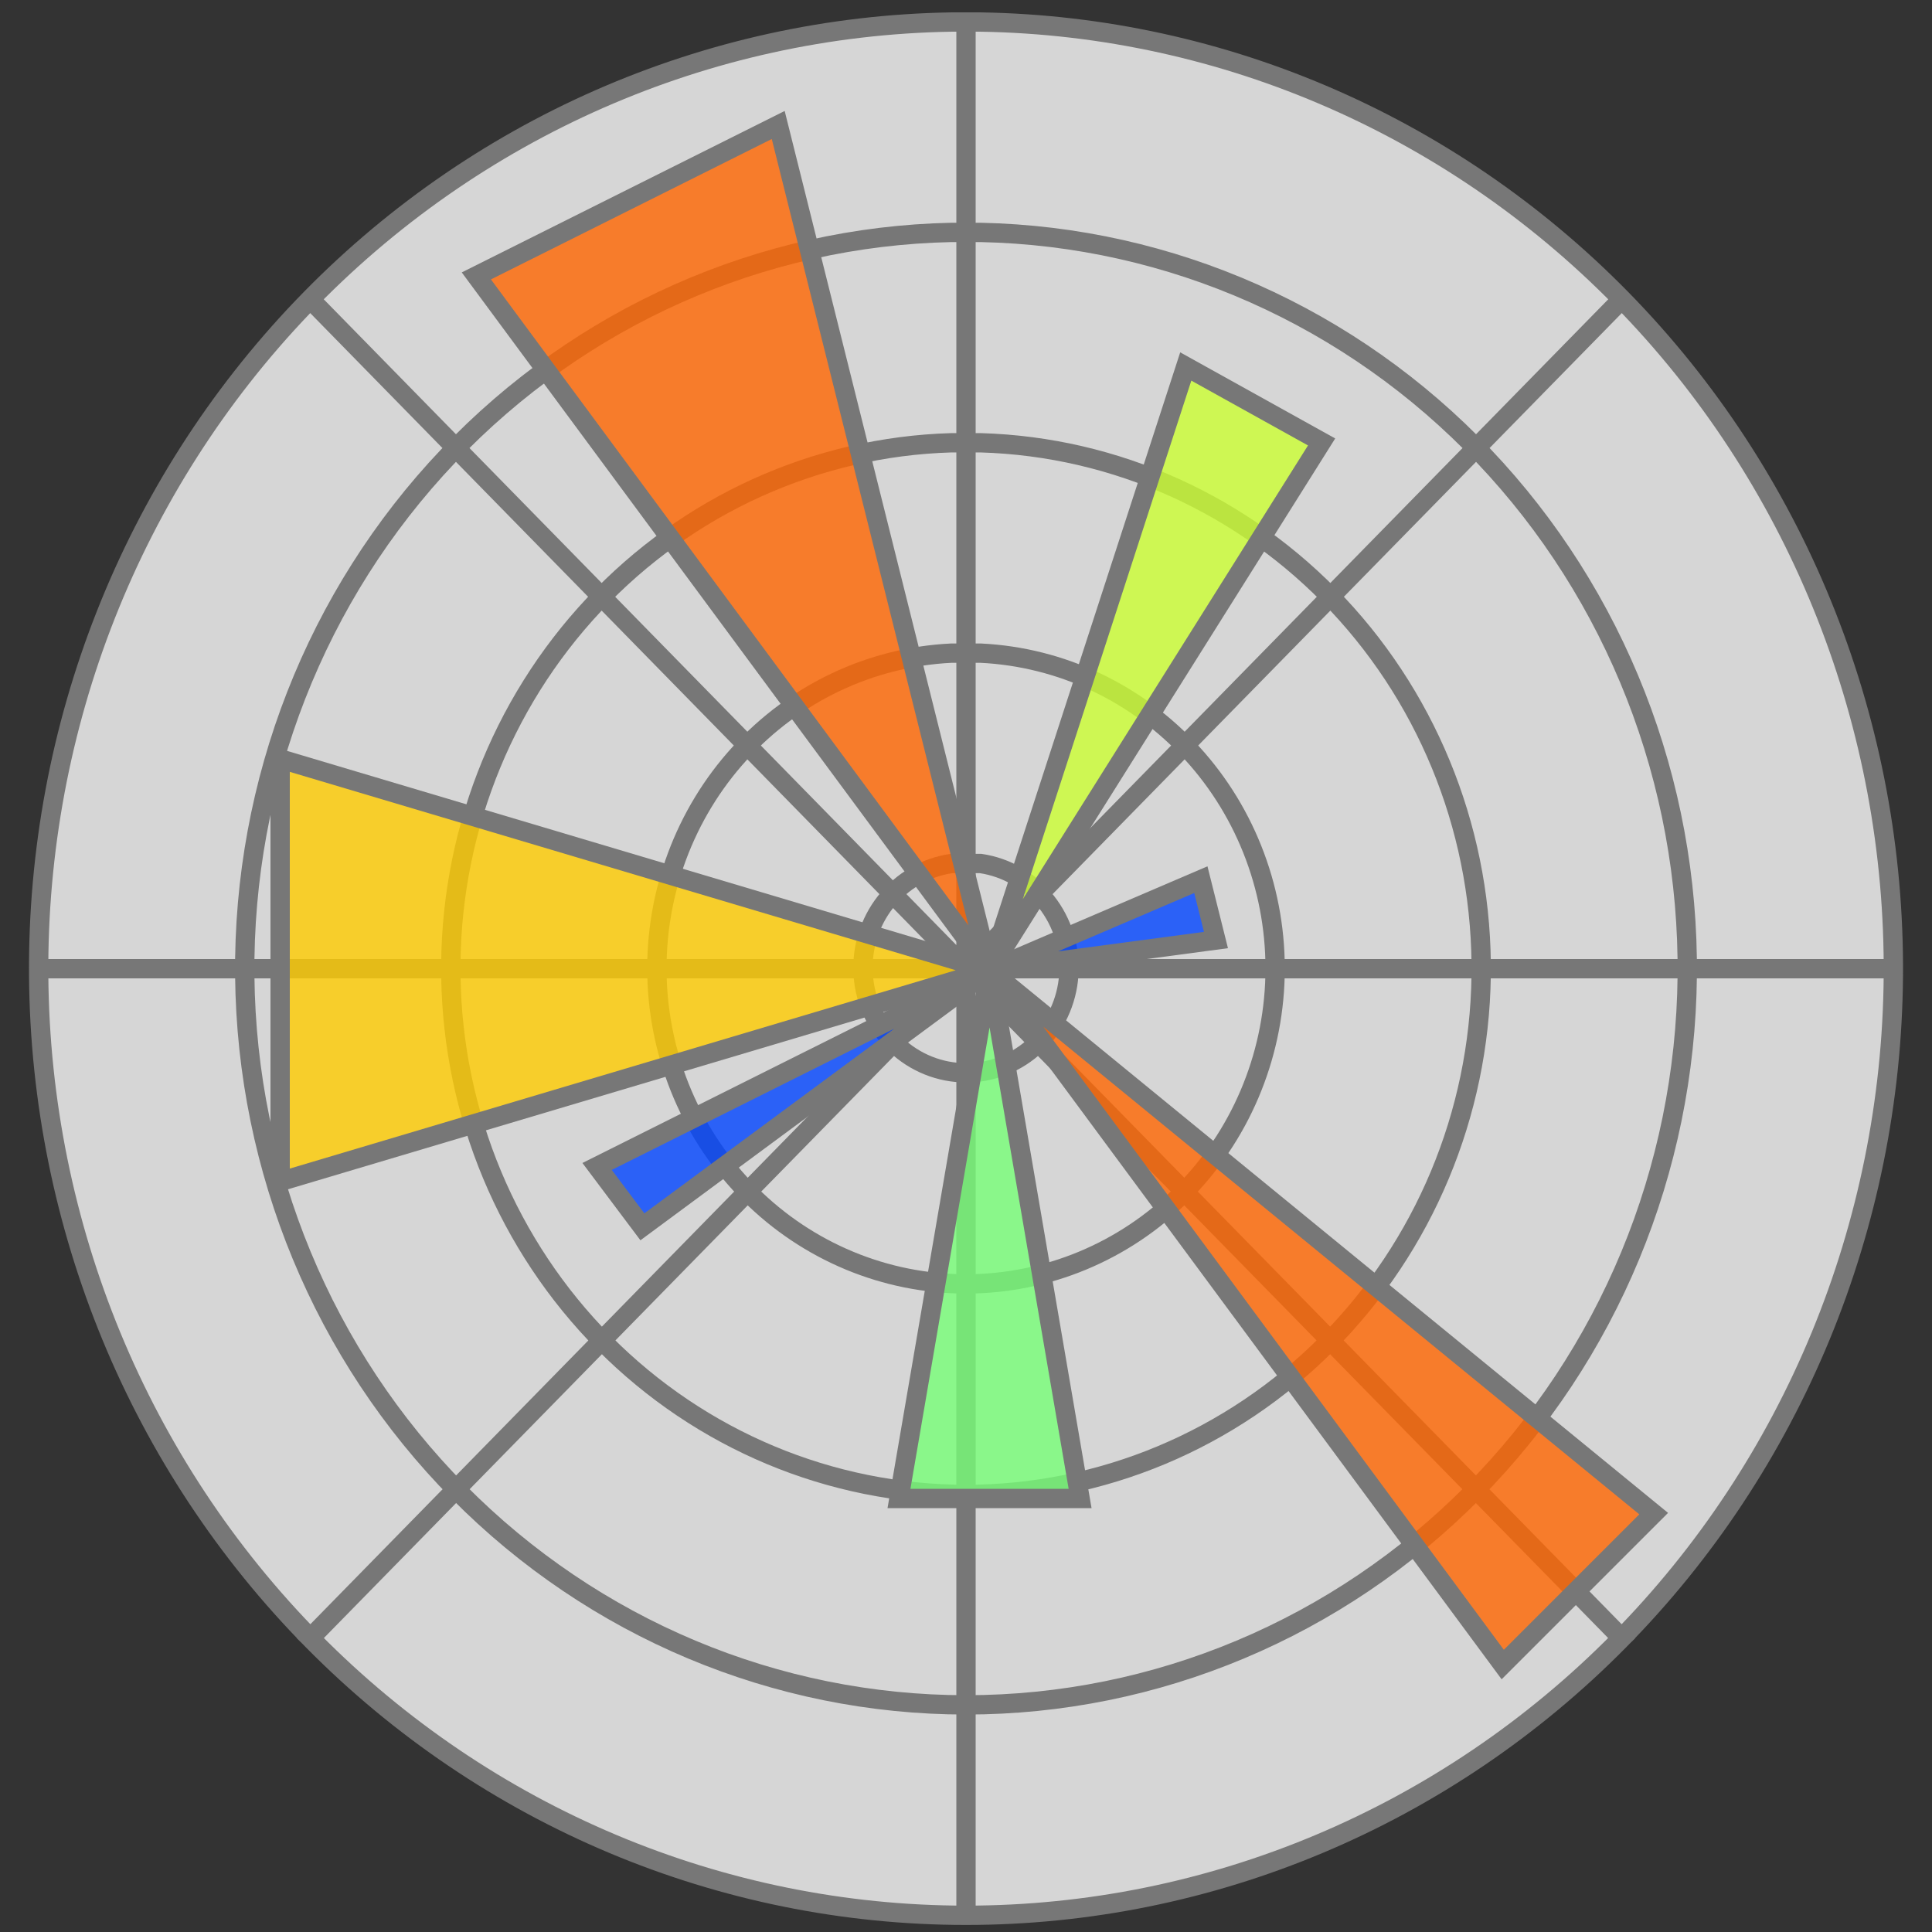 <svg width="100" height="100" viewBox="0 0 100 100" fill="none" xmlns="http://www.w3.org/2000/svg">
<rect x="0" y="0" width="100" height="100" fill="#333333" stroke="none"/>
<path d="M49.238 1.141C36.575 1.346 24.505 6.651 15.657 15.901C6.809 25.151 1.901 37.596 2.002 50.523C2.102 63.451 7.203 75.815 16.194 84.92C25.184 94.025 37.336 99.135 50 99.135C62.664 99.135 74.816 94.025 83.806 84.92C92.797 75.815 97.898 63.451 97.999 50.523C98.099 37.596 93.191 25.151 84.343 15.901C75.495 6.651 63.425 1.346 50.762 1.141H49.238ZM49.238 12.03C39.405 12.234 30.048 16.392 23.2 23.6C16.353 30.807 12.568 40.482 12.669 50.522C12.769 60.561 16.746 70.155 23.736 77.219C30.727 84.282 40.165 88.244 50 88.244C59.835 88.244 69.273 84.282 76.264 77.219C83.254 70.155 87.231 60.561 87.331 50.522C87.432 40.482 83.647 30.807 76.8 23.6C69.952 16.392 60.595 12.234 50.762 12.03H49.238ZM49.238 22.918C42.234 23.123 35.591 26.133 30.744 31.297C25.897 36.462 23.236 43.367 23.336 50.518C23.436 57.67 26.289 64.494 31.279 69.516C36.269 74.537 42.993 77.352 50 77.352C57.007 77.352 63.731 74.537 68.721 69.516C73.711 64.494 76.564 57.67 76.664 50.518C76.764 43.367 74.103 36.462 69.256 31.297C64.409 26.133 57.766 23.123 50.762 22.918H49.238ZM49.238 33.807C45.065 34.01 41.136 35.871 38.289 38.993C35.443 42.114 33.905 46.248 34.005 50.511C34.104 54.774 35.833 58.829 38.822 61.808C41.811 64.788 45.822 66.455 50 66.455C54.178 66.455 58.189 64.788 61.178 61.808C64.167 58.829 65.896 54.774 65.996 50.511C66.095 46.248 64.557 42.114 61.711 38.993C58.864 35.871 54.935 34.01 50.762 33.807H49.238ZM49.238 44.696C47.904 44.893 46.691 45.598 45.846 46.67C45 47.742 44.584 49.102 44.68 50.475C44.777 51.848 45.379 53.132 46.366 54.07C47.353 55.008 48.652 55.529 50 55.529C51.348 55.529 52.647 55.008 53.634 54.07C54.621 53.132 55.223 51.848 55.32 50.475C55.416 49.102 55 47.742 54.154 46.67C53.309 45.598 52.096 44.893 50.762 44.696H49.238ZM98 50.141H2H98ZM84.286 15.141L15.714 85.141L84.286 15.141ZM84.286 85.141L15.714 15.141L84.286 85.141ZM50 1.141V99.141V1.141Z" fill="white" fill-opacity="0.8"/>
<path d="M98 50.141H2M84.286 15.141L15.714 85.141M84.286 85.141L15.714 15.141M50 1.141V99.141M49.238 1.141C36.575 1.346 24.505 6.651 15.657 15.901C6.809 25.151 1.901 37.596 2.002 50.523C2.102 63.451 7.203 75.815 16.194 84.92C25.184 94.025 37.336 99.135 50 99.135C62.664 99.135 74.816 94.025 83.806 84.92C92.797 75.815 97.898 63.451 97.999 50.523C98.099 37.596 93.191 25.151 84.343 15.901C75.495 6.651 63.425 1.346 50.762 1.141H49.238ZM49.238 12.03C39.405 12.234 30.048 16.392 23.2 23.6C16.353 30.807 12.568 40.482 12.669 50.522C12.769 60.561 16.746 70.155 23.736 77.219C30.727 84.282 40.165 88.244 50 88.244C59.835 88.244 69.273 84.282 76.264 77.219C83.254 70.155 87.231 60.561 87.331 50.522C87.432 40.482 83.647 30.807 76.8 23.6C69.952 16.392 60.595 12.234 50.762 12.03H49.238ZM49.238 22.918C42.234 23.123 35.591 26.133 30.744 31.297C25.897 36.462 23.236 43.367 23.336 50.518C23.436 57.67 26.289 64.494 31.279 69.516C36.269 74.537 42.994 77.352 50 77.352C57.006 77.352 63.731 74.537 68.721 69.516C73.711 64.494 76.564 57.67 76.664 50.518C76.764 43.367 74.103 36.462 69.256 31.297C64.409 26.133 57.766 23.123 50.762 22.918H49.238ZM49.238 33.807C45.065 34.01 41.136 35.871 38.289 38.993C35.443 42.114 33.905 46.248 34.005 50.511C34.104 54.774 35.833 58.829 38.822 61.808C41.811 64.788 45.822 66.455 50 66.455C54.178 66.455 58.189 64.788 61.178 61.808C64.167 58.829 65.896 54.774 65.996 50.511C66.095 46.248 64.557 42.114 61.711 38.993C58.864 35.871 54.935 34.01 50.762 33.807H49.238ZM49.238 44.696C47.904 44.893 46.691 45.598 45.846 46.67C45 47.742 44.584 49.102 44.68 50.475C44.777 51.848 45.379 53.132 46.366 54.07C47.353 55.008 48.652 55.529 50 55.529C51.348 55.529 52.647 55.008 53.634 54.07C54.621 53.132 55.223 51.848 55.32 50.475C55.416 49.102 55 47.742 54.154 46.67C53.309 45.598 52.096 44.893 50.762 44.696H49.238Z" stroke="#777777"/>
<path d="M40.281 6.469L24.656 14.281L77.781 86.156L85.594 78.344L51.219 50.219L40.281 6.469Z" fill="#FF6600" fill-opacity="0.8" stroke="#777777"/>
<path d="M14.5 39.281V61.156L51.219 50.219L14.5 39.281Z" fill="#FFCC00" fill-opacity="0.8" stroke="#777777"/>
<path d="M51.219 50.219L55.906 77.562H46.531L51.219 50.219Z" fill="#77FF77" fill-opacity="0.8" stroke="#777777"/>
<path d="M51.219 50.219L61.375 18.969L68.406 22.875L51.219 50.219Z" fill="#CCFF33" fill-opacity="0.8" stroke="#777777"/>
<path d="M51.219 50.219L62.156 45.531L62.938 48.656L51.219 50.219ZM51.219 50.219L30.906 60.375L33.25 63.5L51.219 50.219Z" fill="#0044FF" fill-opacity="0.8"/>
<path d="M51.219 50.219L62.156 45.531L62.938 48.656L51.219 50.219ZM51.219 50.219L30.906 60.375L33.25 63.5L51.219 50.219Z" stroke="#777777"/>
</svg>
